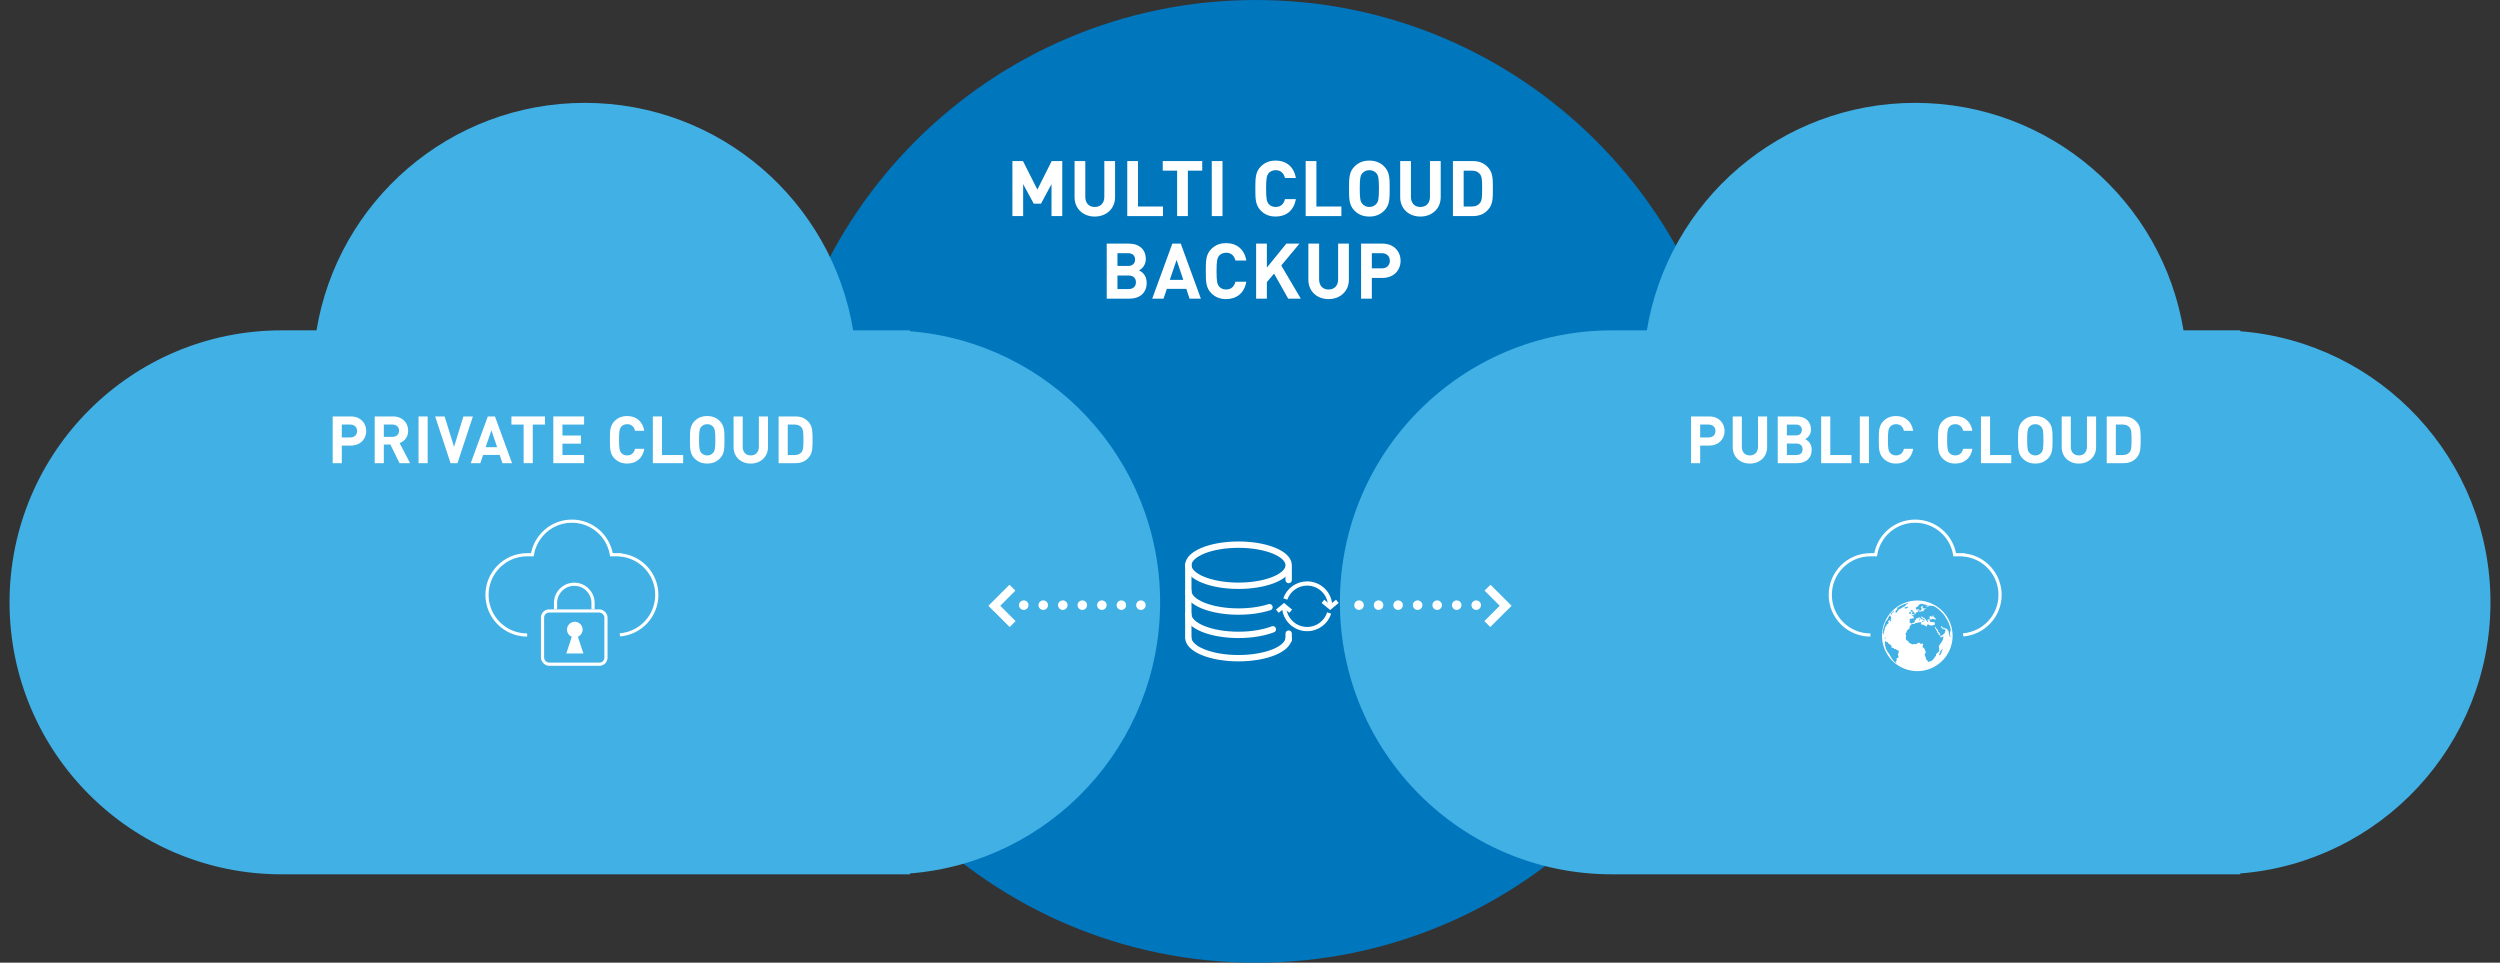 <?xml version="1.0" encoding="UTF-8"?>
<svg id="uuid-7602f481-3339-4211-b4f5-301e9f4e2efe" data-name="Ebene_2" xmlns="http://www.w3.org/2000/svg" width="2361.12" height="909.21" xmlns:xlink="http://www.w3.org/1999/xlink" viewBox="0 0 2361.12 909.21">
  <rect x="0" y="0" width="2361.12" height="909.21" fill="#333333" stroke="none"/>
  <defs>
    <clipPath id="uuid-3dbca33f-8559-47ee-ac87-2f40c4c32e93">
      <rect width="2361.12" height="909.21" style="fill: none;"/>
    </clipPath>
    <clipPath id="uuid-bef8fe10-d620-439e-a02b-78c1ceb4b299">
      <rect width="2361.12" height="909.21" style="fill: none;"/>
    </clipPath>
    <clipPath id="uuid-c9582a68-84b3-4272-8199-127a9703946d">
      <rect width="2361.12" height="909.21" style="fill: none;"/>
    </clipPath>
    <clipPath id="uuid-6472864c-b676-4080-8253-89031d21a465">
      <rect width="2361.12" height="909.21" style="fill: none;"/>
    </clipPath>
    <clipPath id="uuid-ca4d8c9d-fc81-4488-80cb-7b655d838f6e">
      <rect width="2361.12" height="909.21" style="fill: none;"/>
    </clipPath>
    <clipPath id="uuid-c2870ccf-19b2-428e-9b34-efe58d67bdf1">
      <rect width="2361.12" height="909.21" style="fill: none;"/>
    </clipPath>
    <clipPath id="uuid-dacaa395-40dd-49c7-9fba-f7603afa9040">
      <rect width="2361.12" height="909.21" style="fill: none;"/>
    </clipPath>
    <clipPath id="uuid-20a5b525-ace9-4723-ab03-efbf68f2fdd6">
      <rect width="2361.12" height="909.21" style="fill: none;"/>
    </clipPath>
    <clipPath id="uuid-f7cb7092-f965-4207-a03f-17b54b25a0ad">
      <rect width="2361.12" height="909.21" style="fill: none;"/>
    </clipPath>
  </defs>
  <g id="uuid-384a0330-f164-42dc-9aa2-cf574d7a42f9" data-name="Ebene_1">
    <g style="clip-path: url(#uuid-3dbca33f-8559-47ee-ac87-2f40c4c32e93);">
      <path d="M1186.13,909.21c251.07,0,454.61-203.54,454.61-454.61S1437.2,0,1186.13,0s-454.61,203.54-454.61,454.61,203.53,454.61,454.61,454.61" style="fill: #0076bd;"/>
    </g>
    <g>
      <path d="M1003.26,204.09h-10.15v-30.22l-9.93,18.47h-6.86l-10-18.47v30.22h-10.15v-51.97h10l13.58,26.94,13.5-26.94h10v51.97Z" style="fill: #fff;"/>
      <path d="M1053.12,186.28c0,11.02-8.47,18.25-19.2,18.25s-19.05-7.23-19.05-18.25v-34.16h10.15v33.8c0,5.91,3.43,9.56,8.91,9.56s9.05-3.65,9.05-9.56v-33.8h10.15v34.16Z" style="fill: #fff;"/>
      <path d="M1074.8,195.04h23.58v9.05h-33.73v-51.97h10.15v42.92Z" style="fill: #fff;"/>
      <path d="M1135.46,161.16h-13.58v42.92h-10.15v-42.92h-13.58v-9.05h37.3v9.05Z" style="fill: #fff;"/>
      <path d="M1154.59,204.09h-10.15v-51.97h10.15v51.97Z" style="fill: #fff;"/>
      <path d="M1223.86,168.1h-10.29c-1.02-4.23-3.72-7.37-8.76-7.37-2.77,0-5.04,1.02-6.5,2.7-1.9,2.19-2.55,4.75-2.55,14.67s.66,12.48,2.55,14.67c1.46,1.68,3.72,2.7,6.5,2.7,5.04,0,7.74-3.14,8.76-7.37h10.29c-1.82,10.88-9.34,16.42-19.05,16.42-5.99,0-10.37-1.97-13.94-5.48-5.18-5.18-5.26-11.02-5.26-20.95s.07-15.77,5.26-20.95c3.58-3.5,7.96-5.48,13.94-5.48,9.71,0,17.23,5.55,19.05,16.42Z" style="fill: #fff;"/>
      <path d="M1243.28,195.04h23.58v9.05h-33.73v-51.97h10.15v42.92Z" style="fill: #fff;"/>
      <path d="M1307.23,157.15c5.18,5.11,5.26,11.02,5.26,20.95s-.07,15.84-5.26,20.95c-3.58,3.5-7.96,5.48-13.94,5.48s-10.37-1.97-13.94-5.48c-5.18-5.18-5.26-11.02-5.26-20.95s.07-15.77,5.26-20.95c3.58-3.5,7.96-5.48,13.94-5.48s10.37,1.97,13.94,5.48ZM1286.79,163.5c-1.97,2.19-2.56,4.67-2.56,14.6s.58,12.34,2.56,14.53c1.46,1.68,3.72,2.85,6.5,2.85s5.04-1.17,6.5-2.85c1.97-2.19,2.55-4.6,2.55-14.53s-.58-12.41-2.55-14.6c-1.46-1.68-3.72-2.77-6.5-2.77s-5.04,1.1-6.5,2.77Z" style="fill: #fff;"/>
      <path d="M1360.66,186.28c0,11.02-8.47,18.25-19.2,18.25s-19.05-7.23-19.05-18.25v-34.16h10.15v33.8c0,5.91,3.43,9.56,8.91,9.56s9.05-3.65,9.05-9.56v-33.8h10.15v34.16Z" style="fill: #fff;"/>
      <path d="M1390.96,152.11c7.08,0,12.12,2.63,15.69,7.59,3.21,4.45,3.29,9.78,3.29,18.4s-.07,13.94-3.29,18.4c-3.58,4.96-8.61,7.59-15.69,7.59h-18.76v-51.97h18.76ZM1382.35,161.16v33.87h7.74c3.43,0,5.91-1.09,7.59-3.21,1.9-2.26,2.12-5.47,2.12-13.72s-.22-11.46-2.12-13.72c-1.68-2.12-4.16-3.21-7.59-3.21h-7.74Z" style="fill: #fff;"/>
    </g>
    <g>
      <path d="M1066.04,230.08c10.22,0,16.13,5.77,16.13,14.6,0,5.77-3.8,9.42-6.42,10.73,3.21,1.46,7.23,4.75,7.23,11.68,0,9.71-6.72,14.96-15.99,14.96h-21.75v-51.97h20.8ZM1055.38,239.13v12.04h10c4.31,0,6.64-2.41,6.64-6.06s-2.34-5.99-6.64-5.99h-10ZM1055.38,260.22v12.77h10.66c4.53,0,6.79-2.77,6.79-6.42s-2.26-6.35-6.79-6.35h-10.66Z" style="fill: #fff;"/>
      <path d="M1134.15,282.05h-10.66l-3.07-9.2h-18.4l-3.14,9.2h-10.66l18.98-51.97h7.96l18.98,51.97ZM1104.8,264.31h12.77l-6.35-18.83-6.42,18.83Z" style="fill: #fff;"/>
      <path d="M1177.07,246.06h-10.29c-1.02-4.23-3.72-7.37-8.76-7.37-2.77,0-5.04,1.02-6.5,2.7-1.9,2.19-2.55,4.75-2.55,14.67s.66,12.48,2.55,14.67c1.46,1.68,3.72,2.7,6.5,2.7,5.04,0,7.74-3.14,8.76-7.37h10.29c-1.82,10.88-9.34,16.42-19.05,16.42-5.99,0-10.37-1.97-13.94-5.48-5.18-5.18-5.26-11.02-5.26-20.95s.07-15.77,5.26-20.95c3.58-3.5,7.96-5.48,13.94-5.48,9.71,0,17.23,5.55,19.05,16.42Z" style="fill: #fff;"/>
      <path d="M1210.07,250.73l18.47,31.32h-11.9l-13.36-23.65-6.79,8.03v15.62h-10.15v-51.97h10.15v22.63l18.4-22.63h12.41l-17.23,20.66Z" style="fill: #fff;"/>
      <path d="M1273.94,264.24c0,11.02-8.47,18.25-19.2,18.25s-19.05-7.23-19.05-18.25v-34.16h10.15v33.8c0,5.91,3.43,9.56,8.91,9.56s9.05-3.65,9.05-9.56v-33.8h10.15v34.16Z" style="fill: #fff;"/>
      <path d="M1305.62,230.08c10.8,0,17.16,7.37,17.16,16.21s-6.35,16.21-17.16,16.21h-10v19.56h-10.15v-51.97h20.15ZM1295.62,239.13v14.31h9.49c4.6,0,7.52-2.92,7.52-7.15s-2.92-7.15-7.52-7.15h-9.49Z" style="fill: #fff;"/>
    </g>
    <g style="clip-path: url(#uuid-bef8fe10-d620-439e-a02b-78c1ceb4b299);">
      <path d="M1095.67,568.87c0-134.95-104.07-245.59-236.33-256.05v-.82h-53.57c-20.06-121.87-125.88-214.85-253.43-214.85s-233.37,92.97-253.43,214.85h-33.03c-141.87,0-256.87,115.01-256.87,256.87s115.01,256.87,256.87,256.87h593.46v-.82c132.26-10.47,236.33-121.1,236.33-256.05" style="fill: #40b0e5;"/>
    </g>
    <g>
      <path d="M331.31,393.3c9.18,0,14.57,6.26,14.57,13.76s-5.39,13.76-14.57,13.76h-8.49v16.62h-8.62v-44.14h17.11ZM322.82,400.99v12.15h8.06c3.91,0,6.38-2.48,6.38-6.08s-2.48-6.08-6.38-6.08h-8.06Z" style="fill: #fff;"/>
      <path d="M371.18,393.3c9.05,0,14.32,6.14,14.32,13.52,0,6.2-3.78,10.11-8.06,11.59l9.86,19.03h-9.98l-8.62-17.61h-6.2v17.61h-8.62v-44.14h17.3ZM362.5,400.99v11.59h8.18c3.78,0,6.2-2.36,6.2-5.83s-2.42-5.77-6.2-5.77h-8.18Z" style="fill: #fff;"/>
      <path d="M403.91,437.45h-8.62v-44.14h8.62v44.14Z" style="fill: #fff;"/>
      <path d="M432.06,437.45h-6.51l-14.57-44.14h8.93l8.93,28.7,8.8-28.7h8.99l-14.57,44.14Z" style="fill: #fff;"/>
      <path d="M483.58,437.45h-9.05l-2.6-7.81h-15.62l-2.67,7.81h-9.05l16.12-44.14h6.76l16.12,44.14ZM458.66,422.38h10.85l-5.39-16-5.46,16Z" style="fill: #fff;"/>
      <path d="M514.7,400.99h-11.53v36.45h-8.62v-36.45h-11.53v-7.69h31.68v7.69Z" style="fill: #fff;"/>
      <path d="M551.66,400.99h-20.46v10.35h17.48v7.69h-17.48v10.73h20.46v7.69h-29.08v-44.14h29.08v7.69Z" style="fill: #fff;"/>
      <path d="M608.51,406.88h-8.74c-.87-3.6-3.16-6.26-7.44-6.26-2.36,0-4.28.87-5.52,2.29-1.61,1.86-2.17,4.03-2.17,12.46s.56,10.6,2.17,12.46c1.24,1.43,3.16,2.29,5.52,2.29,4.28,0,6.57-2.67,7.44-6.26h8.74c-1.55,9.24-7.94,13.95-16.18,13.95-5.08,0-8.8-1.67-11.84-4.65-4.4-4.4-4.46-9.36-4.46-17.79s.06-13.39,4.46-17.79c3.04-2.98,6.76-4.65,11.84-4.65,8.25,0,14.63,4.71,16.18,13.95Z" style="fill: #fff;"/>
      <path d="M625.19,429.76h20.02v7.69h-28.64v-44.14h8.62v36.45Z" style="fill: #fff;"/>
      <path d="M679.75,397.58c4.4,4.34,4.46,9.36,4.46,17.79s-.06,13.45-4.46,17.79c-3.04,2.98-6.76,4.65-11.84,4.65s-8.8-1.67-11.84-4.65c-4.4-4.4-4.46-9.36-4.46-17.79s.06-13.39,4.46-17.79c3.04-2.98,6.76-4.65,11.84-4.65s8.8,1.67,11.84,4.65ZM662.39,402.98c-1.67,1.86-2.17,3.97-2.17,12.4s.5,10.48,2.17,12.34c1.24,1.43,3.16,2.42,5.52,2.42s4.28-.99,5.52-2.42c1.67-1.86,2.17-3.91,2.17-12.34s-.5-10.54-2.17-12.4c-1.24-1.43-3.16-2.36-5.52-2.36s-4.28.93-5.52,2.36Z" style="fill: #fff;"/>
      <path d="M725.32,422.32c0,9.36-7.19,15.5-16.31,15.5s-16.18-6.14-16.18-15.5v-29.01h8.62v28.7c0,5.02,2.91,8.12,7.56,8.12s7.69-3.1,7.69-8.12v-28.7h8.62v29.01Z" style="fill: #fff;"/>
      <path d="M751.3,393.3c6.01,0,10.29,2.23,13.33,6.45,2.73,3.78,2.79,8.31,2.79,15.62s-.06,11.84-2.79,15.62c-3.04,4.22-7.32,6.45-13.33,6.45h-15.93v-44.14h15.93ZM743.98,400.99v28.77h6.57c2.91,0,5.02-.93,6.45-2.73,1.61-1.92,1.8-4.65,1.8-11.66s-.19-9.73-1.8-11.66c-1.43-1.8-3.53-2.73-6.45-2.73h-6.57Z" style="fill: #fff;"/>
    </g>
    <g style="clip-path: url(#uuid-c9582a68-84b3-4272-8199-127a9703946d);">
      <path d="M2352.12,568.87c0-134.95-104.07-245.59-236.33-256.05v-.82h-53.57c-20.06-121.87-125.88-214.85-253.43-214.85s-233.37,92.97-253.43,214.85h-33.03c-141.87,0-256.87,115.01-256.87,256.87s115.01,256.87,256.87,256.87h593.46v-.82c132.26-10.47,236.33-121.1,236.33-256.05" style="fill: #40b0e5;"/>
    </g>
    <g>
      <path d="M1614.21,393.3c9.18,0,14.57,6.26,14.57,13.76s-5.39,13.76-14.57,13.76h-8.49v16.62h-8.62v-44.14h17.11ZM1605.72,400.99v12.15h8.06c3.91,0,6.39-2.48,6.39-6.08s-2.48-6.08-6.39-6.08h-8.06Z" style="fill: #fff;"/>
      <path d="M1668.96,422.32c0,9.36-7.19,15.5-16.31,15.5s-16.18-6.14-16.18-15.5v-29.01h8.62v28.7c0,5.02,2.91,8.12,7.56,8.12s7.69-3.1,7.69-8.12v-28.7h8.62v29.01Z" style="fill: #fff;"/>
      <path d="M1696.67,393.3c8.68,0,13.7,4.9,13.7,12.4,0,4.9-3.22,8-5.46,9.11,2.73,1.24,6.14,4.03,6.14,9.92,0,8.25-5.7,12.71-13.58,12.71h-18.48v-44.14h17.67ZM1687.62,400.99v10.23h8.49c3.66,0,5.64-2.05,5.64-5.15s-1.98-5.08-5.64-5.08h-8.49ZM1687.62,418.91v10.85h9.05c3.84,0,5.77-2.36,5.77-5.46s-1.92-5.39-5.77-5.39h-9.05Z" style="fill: #fff;"/>
      <path d="M1728.6,429.76h20.02v7.69h-28.64v-44.14h8.62v36.45Z" style="fill: #fff;"/>
      <path d="M1765.12,437.45h-8.62v-44.14h8.62v44.14Z" style="fill: #fff;"/>
      <path d="M1806.91,406.88h-8.74c-.87-3.6-3.16-6.26-7.44-6.26-2.36,0-4.28.87-5.52,2.29-1.61,1.86-2.17,4.03-2.17,12.46s.56,10.6,2.17,12.46c1.24,1.43,3.16,2.29,5.52,2.29,4.28,0,6.57-2.67,7.44-6.26h8.74c-1.55,9.24-7.94,13.95-16.18,13.95-5.08,0-8.8-1.67-11.84-4.65-4.4-4.4-4.46-9.36-4.46-17.79s.06-13.39,4.46-17.79c3.04-2.98,6.76-4.65,11.84-4.65,8.25,0,14.63,4.71,16.18,13.95Z" style="fill: #fff;"/>
      <path d="M1862.83,406.88h-8.74c-.87-3.6-3.16-6.26-7.44-6.26-2.36,0-4.28.87-5.52,2.29-1.61,1.86-2.17,4.03-2.17,12.46s.56,10.6,2.17,12.46c1.24,1.43,3.16,2.29,5.52,2.29,4.28,0,6.57-2.67,7.44-6.26h8.74c-1.55,9.24-7.94,13.95-16.18,13.95-5.08,0-8.8-1.67-11.84-4.65-4.4-4.4-4.46-9.36-4.46-17.79s.06-13.39,4.46-17.79c3.04-2.98,6.76-4.65,11.84-4.65,8.25,0,14.63,4.71,16.18,13.95Z" style="fill: #fff;"/>
      <path d="M1879.51,429.76h20.02v7.69h-28.64v-44.14h8.62v36.45Z" style="fill: #fff;"/>
      <path d="M1934.07,397.58c4.4,4.34,4.46,9.36,4.46,17.79s-.06,13.45-4.46,17.79c-3.04,2.98-6.76,4.65-11.84,4.65s-8.8-1.67-11.84-4.65c-4.4-4.4-4.46-9.36-4.46-17.79s.06-13.39,4.46-17.79c3.04-2.98,6.76-4.65,11.84-4.65s8.8,1.67,11.84,4.65ZM1916.71,402.98c-1.67,1.86-2.17,3.97-2.17,12.4s.5,10.48,2.17,12.34c1.24,1.43,3.16,2.42,5.52,2.42s4.28-.99,5.52-2.42c1.67-1.86,2.17-3.91,2.17-12.34s-.5-10.54-2.17-12.4c-1.24-1.43-3.16-2.36-5.52-2.36s-4.28.93-5.52,2.36Z" style="fill: #fff;"/>
      <path d="M1979.64,422.32c0,9.36-7.19,15.5-16.31,15.5s-16.18-6.14-16.18-15.5v-29.01h8.62v28.7c0,5.02,2.91,8.12,7.56,8.12s7.69-3.1,7.69-8.12v-28.7h8.62v29.01Z" style="fill: #fff;"/>
      <path d="M2005.62,393.3c6.01,0,10.29,2.23,13.33,6.45,2.73,3.78,2.79,8.31,2.79,15.62s-.06,11.84-2.79,15.62c-3.04,4.22-7.32,6.45-13.33,6.45h-15.93v-44.14h15.93ZM1998.3,400.99v28.77h6.57c2.91,0,5.02-.93,6.45-2.73,1.61-1.92,1.8-4.65,1.8-11.66s-.19-9.73-1.8-11.66c-1.43-1.8-3.53-2.73-6.45-2.73h-6.57Z" style="fill: #fff;"/>
    </g>
    <line x1="1059.09" y1="571.53" x2="976.09" y2="571.53" style="fill: none; stroke: #fff; stroke-dasharray: 0 18.45; stroke-linecap: round; stroke-linejoin: round; stroke-width: 9px;"/>
    <path d="M966.86,571.53h0M1077.54,571.53h0" style="fill: none; stroke: #fff; stroke-linecap: round; stroke-linejoin: round; stroke-width: 9px;"/>
    <polygon points="944.68 572.11 958.97 557.82 953.39 552.24 933.46 572.17 939.04 577.75 939.09 577.69 953.6 592.2 959.18 586.62 944.68 572.11" style="fill: #fff;"/>
    <line x1="1301.98" y1="571.53" x2="1384.98" y2="571.53" style="fill: none; stroke: #fff; stroke-dasharray: 0 18.45; stroke-linecap: round; stroke-linejoin: round; stroke-width: 9px;"/>
    <path d="M1394.21,571.53h0M1283.53,571.53h0" style="fill: none; stroke: #fff; stroke-linecap: round; stroke-linejoin: round; stroke-width: 9px;"/>
    <polygon points="1416.4 572.11 1402.1 557.82 1407.68 552.24 1427.61 572.17 1422.03 577.75 1421.98 577.69 1407.47 592.2 1401.89 586.62 1416.4 572.11" style="fill: #fff;"/>
    <g style="clip-path: url(#uuid-6472864c-b676-4080-8253-89031d21a465);">
      <path d="M1169.69,553.23c26.17,0,47.39-8.69,47.39-19.42s-21.22-19.42-47.39-19.42-47.39,8.7-47.39,19.42,21.22,19.42,47.39,19.42Z" style="fill: none; stroke: #fff; stroke-width: 6px;"/>
      <path d="M1122.3,558.16c0,10.73,21.22,19.42,47.39,19.42,11.05,0,21.21-1.55,29.27-4.15" style="fill: none; stroke: #fff; stroke-linecap: round; stroke-width: 6px;"/>
      <path d="M1122.3,580.19c0,10.73,21.22,19.42,47.39,19.42,12.56,0,23.98-2,32.46-5.27" style="fill: none; stroke: #fff; stroke-linecap: round; stroke-width: 6px;"/>
      <path d="M1122.3,602.21c0,10.73,21.22,19.42,47.39,19.42s47.39-8.7,47.39-19.42" style="fill: none; stroke: #fff; stroke-width: 6px;"/>
    </g>
    <line x1="1122.3" y1="531.87" x2="1122.3" y2="603.34" style="fill: none; stroke: #fff; stroke-width: 6px;"/>
    <line x1="1217.08" y1="598.42" x2="1217.08" y2="604.47" style="fill: none; stroke: #fff; stroke-linecap: round; stroke-width: 6px;"/>
    <line x1="1217.08" y1="536.55" x2="1217.08" y2="547.8" style="fill: none; stroke: #fff; stroke-linecap: round; stroke-width: 6px;"/>
    <g style="clip-path: url(#uuid-ca4d8c9d-fc81-4488-80cb-7b655d838f6e);">
      <path d="M1212.81,572.59c0,11.89,9.73,21.53,21.73,21.53,9.77,0,18.04-6.4,20.77-15.19" style="fill: none; stroke: #fff; stroke-width: 4px;"/>
    </g>
    <polyline points="1219.05 577.25 1212.71 572.03 1206.36 577.25" style="fill: none; stroke: #fff; stroke-width: 4px;"/>
    <polyline points="1263.06 567.94 1256.26 573.54 1249.45 567.94" style="fill: none; stroke: #fff; stroke-width: 4px;"/>
    <g style="clip-path: url(#uuid-c2870ccf-19b2-428e-9b34-efe58d67bdf1);">
      <path d="M1256.25,572.61c0-11.89-9.73-21.53-21.73-21.53-9.56,0-17.68,6.12-20.59,14.63" style="fill: none; stroke: #fff; stroke-width: 4px;"/>
      <path d="M497.86,599.74c-20.94,0-37.91-16.97-37.91-37.91s16.97-37.91,37.91-37.91h4.93c2.97-17.98,18.52-31.71,37.34-31.71s34.38,13.73,37.34,31.71h7.97v.15c19.52,1.55,34.88,17.84,34.88,37.76s-15.36,36.21-34.88,37.76" style="fill: none; stroke: #fff; stroke-width: 3px;"/>
      <rect x="512.4" y="577.02" width="59.9" height="50.3" rx="6.17" ry="6.17" style="fill: none; stroke: #fff; stroke-width: 3px;"/>
      <path d="M560.09,575.57v-6.14c0-9.74-7.93-17.64-17.71-17.64s-17.71,7.9-17.71,17.64v6.14" style="fill: none; stroke: #fff; stroke-width: 3px;"/>
      <path d="M550.25,594.62c0-3.6-2.58-6.6-6-7.25-.45-.11-.93-.18-1.41-.18-.62,0-1.21.1-1.77.28-3.21.8-5.59,3.7-5.59,7.15,0,3.06,1.87,5.67,4.52,6.79l-3.76,11.56-1.42,4.22h16.25s-1.48-4.18-1.48-4.18l-3.78-11.64c2.61-1.14,4.44-3.73,4.44-6.76" style="fill: #fff;"/>
      <path d="M1766.51,599.74c-20.94,0-37.91-16.97-37.91-37.91s16.97-37.91,37.91-37.91h4.93c2.97-17.98,18.52-31.71,37.34-31.71s34.38,13.73,37.34,31.71h7.97v.15c19.52,1.55,34.88,17.84,34.88,37.76s-15.36,36.21-34.88,37.76" style="fill: none; stroke: #fff; stroke-width: 3px;"/>
      <path d="M1810.81,632.61c17.64,0,31.94-14.3,31.94-31.94s-14.3-31.94-31.94-31.94-31.94,14.3-31.94,31.94,14.3,31.94,31.94,31.94" style="fill: #fff;"/>
      <circle cx="1810.81" cy="600.67" r="31.94" transform="translate(-77.45 873.23) rotate(-26.57)" style="fill: none; stroke: #fff; stroke-width: 2.82px;"/>
      <path d="M1805.37,589.22h.55l1.76.17,1.49-.94,2.26-.44,1.82-.27.61-.2.33.2h.28v1.11l-.39.55.88.55h1.06l1.25.17.22.71.99.17.77.67.71-.26v-1.13l.99-.68,1.49.79,2.43.55.77-.22,1.2,1.39,1.82,2.68v.6l.77.48.22,1.59,1.04.72.33,1.23s.39-.16.39,0,1.21,1.63,1.21,1.63l.44,1.12,2.53-1.32-.61,2.97-.66,1.71-2.37,3.3-.88,1.76.28,2.04.28.49-.22.66v1.21l-2.86,2.81-.11,1.82-1.21.77-.11.99-1.21,1.05-1.21,1.49-1.8.71-2.41.77.52-.99-1.05-.77-.83-.88-.28-1.93-.95-1.54v-1.82l1.01-1.26-.6-1.32v-.77l-1.05-1.76-1.54-1.32.29-1.54.43-.83-.72-.88-1.87.39-.72-.99-1.38-.17-2.03,1.32-2.81-.06-.88.5-2.15-1.49h-.66l-.66-.82v-.56l-2.37-1.65v-.93l-.33-.28.33-2v-1.68l-.66-.22.22-.96.99-1.17.11-1.14.49-.48.44-.66,1.38-.94.44-.72-.22-.77.33-.65-.06-.26,1.43-1.24.28-.94Z" style="fill: #40b0e5;"/>
    </g>
    <polygon points="1832.39 615.31 1832.67 614.87 1833.33 614.42 1834.1 613.38 1834.37 612.66 1834.65 612.66 1834.48 613.98 1834.32 614.37 1833.33 616.79 1832.83 617.95 1831.84 618.83 1831.4 618.61 1831.57 617.56 1832.39 616.3 1832.39 615.31" style="fill: #40b0e5;"/>
    <polygon points="1780.22 606.45 1780.33 605.89 1780.66 605.29 1781.7 606.45 1782.42 606.17 1783.9 608.21 1784.95 608.54 1785.99 609.58 1786.65 610.74 1786.32 611.73 1787.26 611.73 1788.75 612.33 1789.02 612.99 1789.35 612.99 1790.51 612.99 1791.99 614.2 1792.71 614.2 1793.42 615.53 1792.98 616.68 1792.87 617.45 1792.38 617.73 1792.71 618.83 1792.98 620.15 1792.87 621.36 1792.05 621.36 1791.11 621.8 1791.34 622.63 1791.34 624.11 1790.67 624.11 1790.62 624.61 1790.89 624.88 1790.51 625.1 1791.34 626.7 1788.91 624.72 1787.81 623.45 1785.94 620.81 1784.23 617.51 1782.78 615.75 1780.82 611.95 1781.04 611.01 1780.49 610.57 1780.22 607.88 1780.22 607.53 1780.22 607.21 1780.22 606.45" style="fill: #40b0e5;"/>
    <g style="clip-path: url(#uuid-dacaa395-40dd-49c7-9fba-f7603afa9040);">
      <path d="M1778.01,598.46l.27-2.12.44-2.55s.97-2.92.97-3.08,1.23-3.69,1.23-3.69l.66-1.28v1.28l.55-1.28,1.05-1.36v-.99l.77-.61v-.88l1.05-.83v1.24l.44-.47.44-.77v1.24l-.28.35.55.66.16.49-.22.55-.5,1.36.5-.18-.28,1.22h-1.16l1-1.8-1,.76-.87.57-1.02,1.23.58-.46-.11.94.83-.17-1.29,1.93v-.68l-1.13,1.18-.22,1.13-.73.46-.49,1.49-.33,1.77-.69,1.59v3.14l-.3-.6-.33-1.43-.55.66Z" style="fill: #40b0e5;"/>
      <path d="M1780.22,601.99h.49l.29.74-.61.3s-.44.3-.44,0,.28-1.05.28-1.05" style="fill: #40b0e5;"/>
    </g>
    <polygon points="1788.63 576.45 1788.36 577.27 1788.8 577.49 1787.81 578.26 1787.54 578.26 1787.06 579.2 1786.82 579.64 1786.54 579.64 1786.32 580.36 1785.83 580.36 1785.83 580 1785.28 580 1788.63 576.45" style="fill: #40b0e5;"/>
    <g style="clip-path: url(#uuid-20a5b525-ace9-4723-ab03-efbf68f2fdd6);">
      <path d="M1792.13,573.86l3.38-1.98,3.25-1.38,3.58-1.21-.55.78-.99.65-1.87.85,1.26-.36-.33.55-.6.71-2.42,1.12-2.04,1.36-1.38.66-1.29,1.6-.79,1.43s-1.16.25-1.16,0,.22-1.93.22-1.93l2.31-1.93-1.37.28.79-1.21Z" style="fill: #40b0e5;"/>
    </g>
    <polygon points="1799.53 573.6 1800.19 573.23 1801.68 572.98 1802.34 573.29 1801.46 574.03 1800.19 574.74 1799.04 574.74 1799.04 574.09 1798.43 574.09 1799.04 573.6 1799.53 573.6" style="fill: #40b0e5;"/>
    <polygon points="1803.72 578.4 1803.77 577.99 1804.82 577.69 1804.82 578.05 1804.82 578.76 1804.58 579.42 1804.27 579.42 1803.33 580 1802.84 579.82 1803.44 579.2 1802.84 578.85 1803.17 578.4 1803.72 578.4" style="fill: #40b0e5;"/>
    <polygon points="1805.37 575.95 1806.03 575.95 1805.75 576.45 1806.63 576.45 1806.19 576.96 1806 577.27 1806.41 577.27 1806.91 577.69 1807.29 577.69 1807.74 578.4 1807.74 578.76 1808.45 578.76 1808.45 579.09 1808.16 579.2 1808.45 579.59 1808.16 579.82 1806.91 579.82 1806.19 580 1805.2 580.58 1805.2 580 1806.19 579.82 1805.37 579.48 1805.64 579.15 1805.59 578.76 1806.25 578.76 1806.25 578.04 1805.81 577.88 1805.2 577.88 1805.42 577.69 1804.82 576.96 1805.2 576.96 1804.27 576.72 1804.27 576.45 1804.82 576.17 1804.98 576.45 1805.37 575.95" style="fill: #40b0e5;"/>
    <g style="clip-path: url(#uuid-f7cb7092-f965-4207-a03f-17b54b25a0ad);">
      <path d="M1809.44,575.18l.22-.44s-.49-.55-.49-.72,1.27-.8,1.27-.8l.82-.25v-.38l.83-1.05.33-.33h-.66s1.1-.1,1.1-.3,1.71-.58,1.71-.58h1.45l1.31.58,1.49.19,2.26.83-.22.27-1.1-.05-.28-.22-.99-.22.99.55.16.49,1.16.47-.11-.47h.66v-.38l.72-.06-.61-.66.88.22.57.44.37-.38.88.27.94.05.6-.05,2.75,1.39,2.42,1.86,2.75,2.59,2.64,3.03,2.81,4.48,1.54,3.29,1.1,3.02.66,2.97-.66,2.61.05,2.07.28,1.52-.05.96-.39-.52-.17-.44s-.99-3.7-.99-3.86-.22-1.79-.22-1.79l-.55.48-.17-.91-.94-1.16-1.54-.2-.83-.8-.82.27-1.76-1.67-.58-.25v.25l.58,1.29.71.91h.33v.74h.94v-.55c0-.2.44-.44.44-.44l.33,1.2h.72l.49.83-.55,1.16-.28,1.27-.94.88-1.49,1.43-.77.05-.22.55-.72-.24-.33-1.18.11-.44-1.21-1.85-.88-.66v-1.23l-.38-.57-.61-.21-1.65-2.48-.66,1.21-2.14-2.03.38-.58h1.59l.45-1.07-.11-1.86s-.71-.36-.71-.18-.17.39-.17.39l-.52.05-.58-.26h-1.21l-.72-.18-.71-.74.05-.55-.55-.5.06-.58,1.1.34.06-.34-.11-.27,1.16.27.55-.6h.66l1.31.6h1.44l.05-.6-1.21-1.1-1.1-.66.28-1.27-.83.11-.17.22-.44.05-.33.17.11.41h.22l.9.14-1.13.49-.71-.63s.28.2.28,0-.06-.41-.06-.41h-.49l-.22-.33h-.39l-.15.75-.68.14.33.61-.44.55.79.99-1.12.38h-.88l-.11.23-.72.05.39.8.55.11.33.44-.44.17-.11.75s-.83-.58-.83-.75.28-.17.28-.17l-.66-.44-1.1-1.19-.16-.6-.74-.55-.91-.33-.65-.33-.57-.85-.49.24-.22-.24h-.44l-.16.68.83.44.77.93h.94v.27l.6.32.64.23v.35h-.34l-.36-.24.36.74-.3.72h-.33v-1.04l-.39-.37-.83-.39s-.77.21-.77,0-1.43-1.15-1.43-1.15l-.22-.44-.66-.44-1.32,1-1.27-.12-.33.27.06.87-.82.58-.5.5-.29.72.29.24-.29.51-.26.42-.83.33h-.71l-.94.8-.6-.47v-.33h-.55l-.44.33v-1.08h-.66s.66-1.09.66-1.23-.28-1.16-.28-1.16l-.17-.17.44-.32.16-.27h1.71l.22-.43,1.49.21.05-1.49-.83-.83-.99-.22v-.55h.55l.55.17.49-.17-.28-.49.11-.22.61.22.48-.22.29-.35s.11,0,.17-.18c.05-.18.88-.62.88-.62l.17-.8,1.82-.41-.33-1.03-.06-.73.66-.27.39.71-.39.49.77.53.83-.31.49.5,1.1-.72h1.06v.53l.87-.53-.17-1.21.33-.22.52.5.34-.27-.59-.83.59-.38.79.27.72-.27-.55-.33h-1.29l-.58.33-.44-.33h-.54l-.51-1.18,1.05-.91-1.38-.22-.22.88-.72.25-.06.86.77.38v.77h-.39l-.06,1.21h-.66l-.22.51h-.44l-1.05-1.39-.39-.55-.88.71-1.27-.17-.16-.39Z" style="fill: #40b0e5;"/>
    </g>
    <polygon points="1816 586.77 1815.22 586.77 1815.22 587.15 1815.71 587.53 1816.27 587.53 1816.65 587.53 1816.65 586.77 1816 586.77" style="fill: #40b0e5;"/>
    <polygon points="1812.72 583.94 1812.52 584.37 1812.7 584.74 1812.91 585.15 1812.52 585.15 1812.96 585.74 1812.96 586.41 1813.4 586.05 1813.4 585.15 1813.07 585.15 1812.91 584.37 1812.91 583.94 1812.72 583.94" style="fill: #40b0e5;"/>
  </g>
</svg>